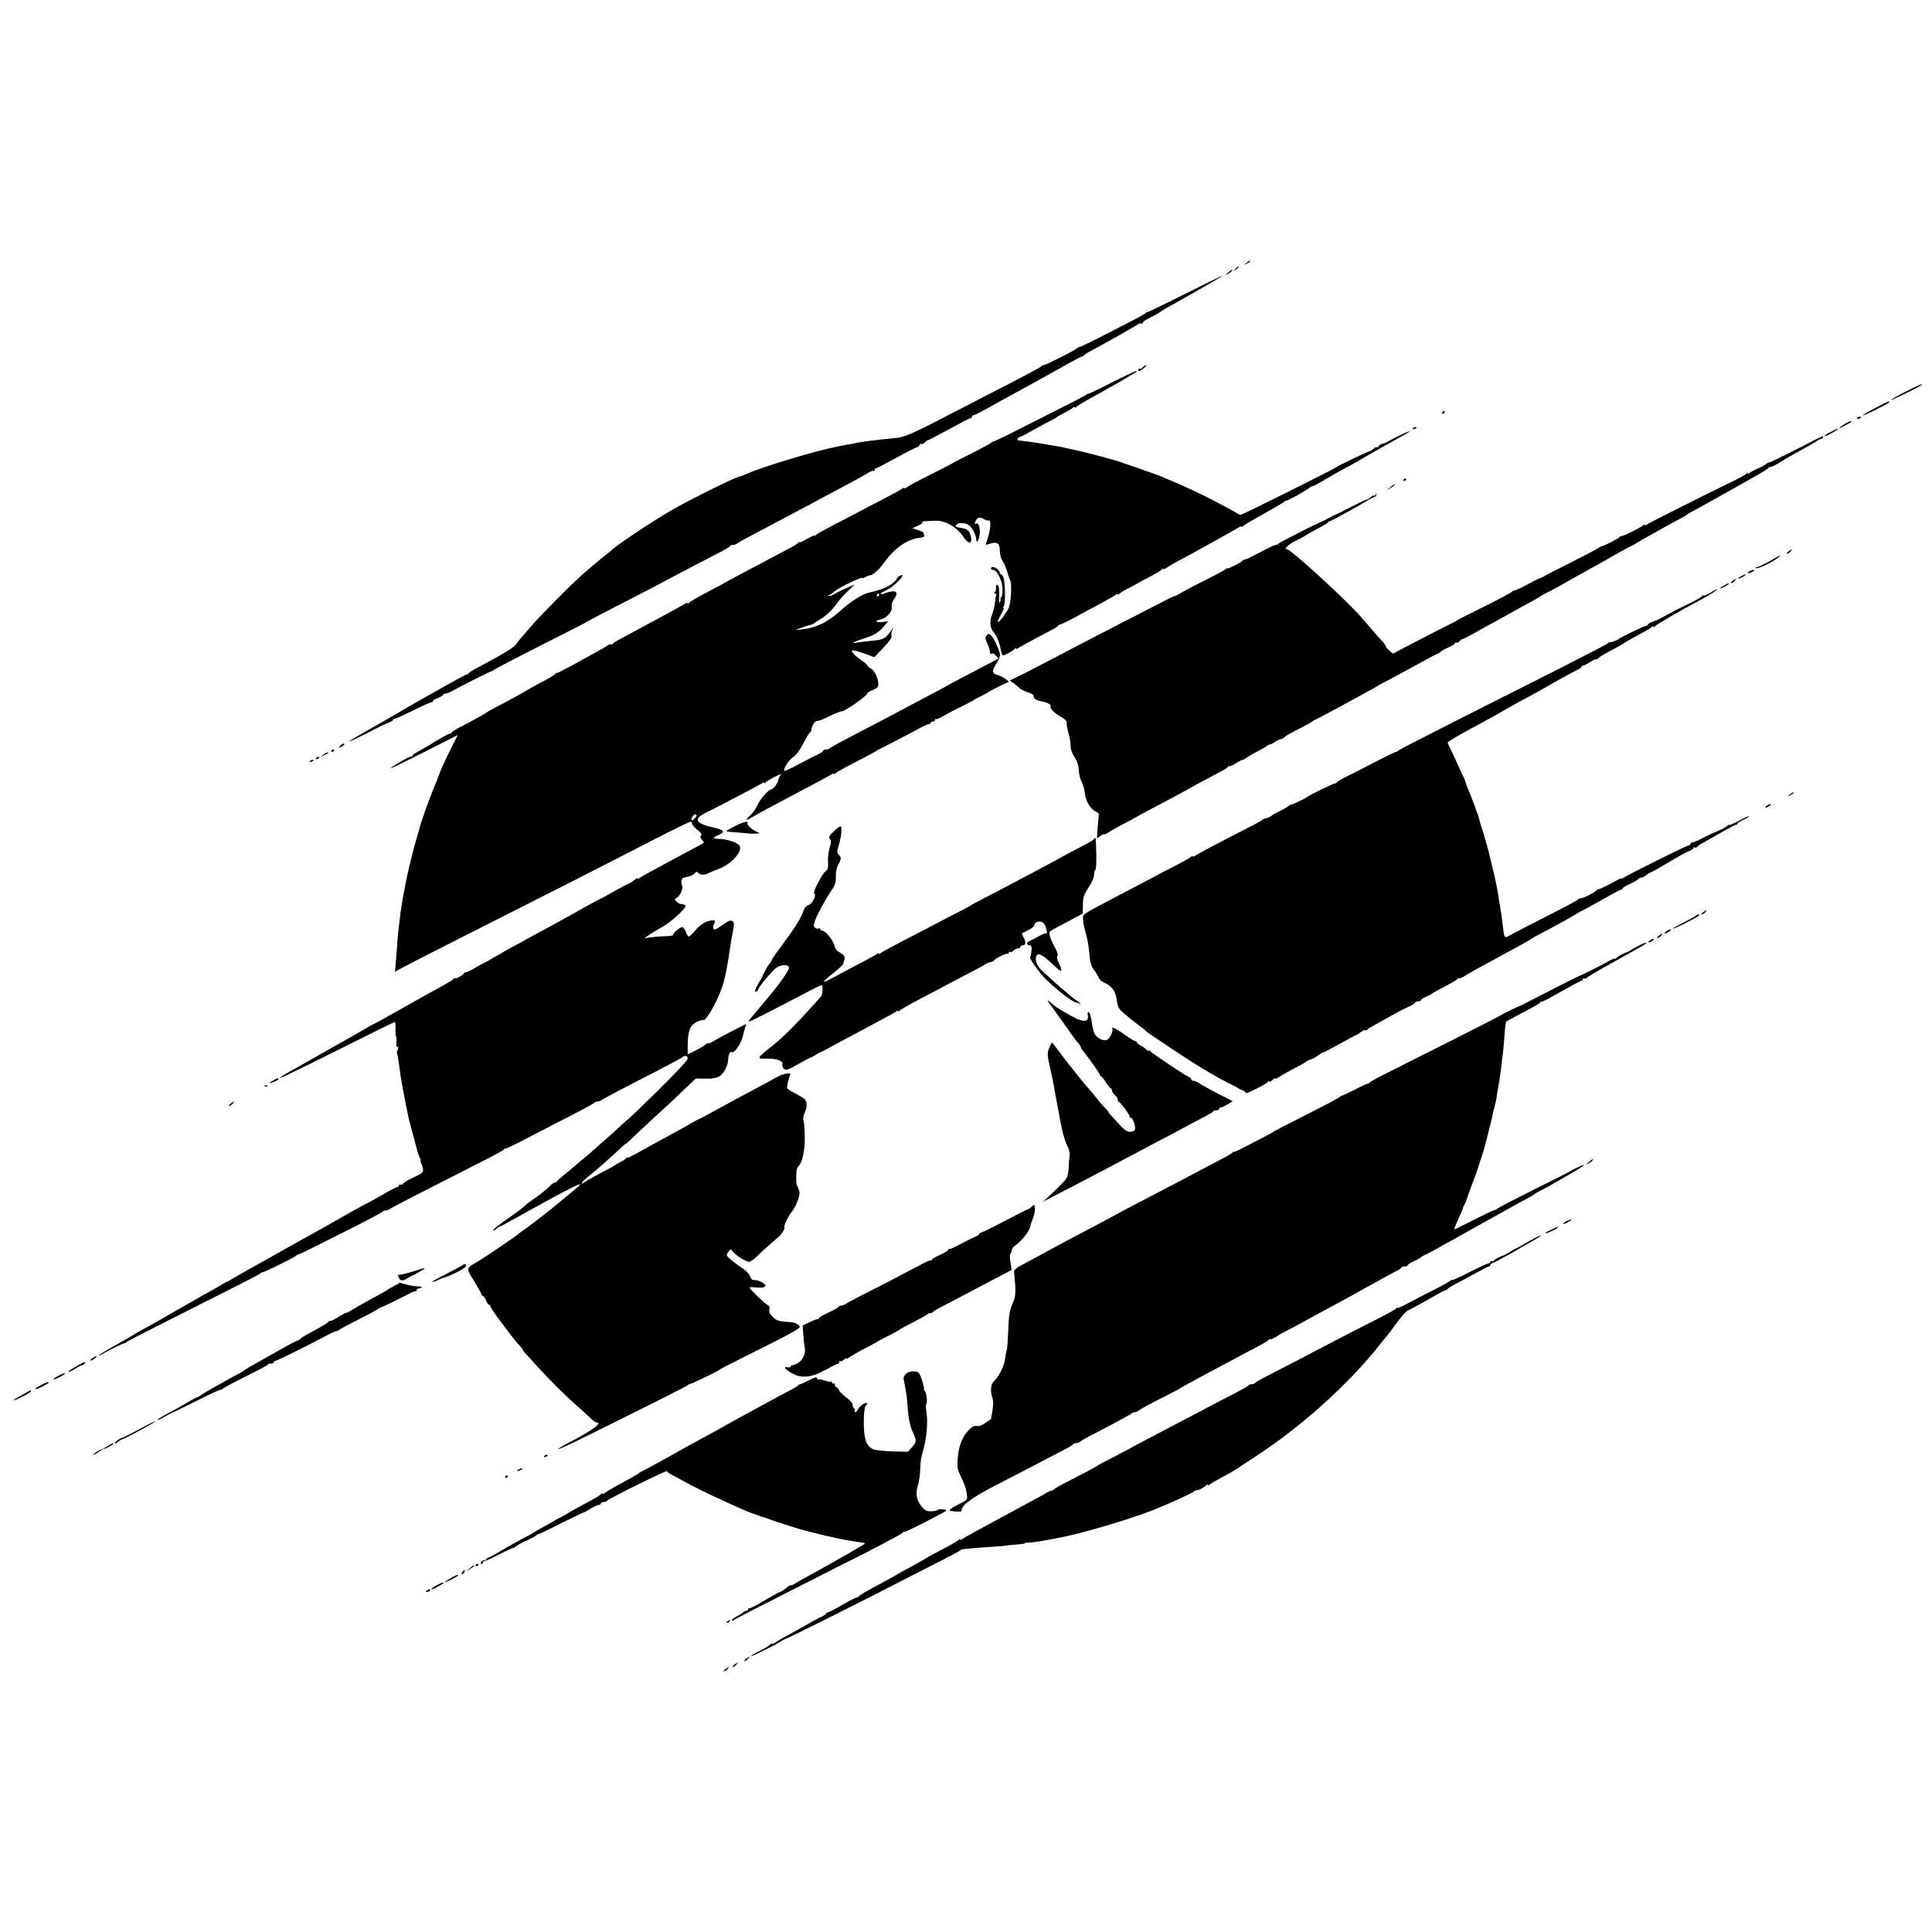 <?xml version="1.0" standalone="no"?>
<!DOCTYPE svg PUBLIC "-//W3C//DTD SVG 20010904//EN"
 "http://www.w3.org/TR/2001/REC-SVG-20010904/DTD/svg10.dtd">
<svg version="1.0" xmlns="http://www.w3.org/2000/svg"
 width="1312pt" height="1312pt" viewBox="0 0 1312 1312"
 preserveAspectRatio="xMidYMid meet">
<g transform="translate(0,1312) scale(0.1,-0.1)"
fill="#000000" stroke="none">
<path d="M8464 11334 c-18 -14 -18 -15 4 -4 12 6 22 13 22 15 0 8 -5 6 -26
-11z"/>
<path d="M8389 11293 c-13 -16 -12 -17 4 -4 16 13 21 21 13 21 -2 0 -10 -8
-17 -17z"/>
<path d="M8340 11269 c-22 -18 -22 -19 -3 -10 12 6 25 16 28 21 9 15 3 12 -25
-11z"/>
<path d="M8043 11122 c-139 -70 -253 -125 -253 -122 0 3 -4 1 -8 -5 -4 -5 -68
-41 -142 -78 -74 -38 -171 -87 -215 -110 -44 -22 -86 -42 -94 -43 -8 -2 -17
-6 -20 -11 -8 -11 -214 -114 -225 -113 -5 1 -12 -3 -15 -8 -3 -5 -96 -55 -206
-112 -110 -56 -247 -127 -305 -157 -371 -193 -412 -212 -485 -218 -38 -4 -81
-8 -95 -10 -14 -2 -47 -6 -75 -9 -27 -3 -63 -9 -80 -12 -16 -4 -37 -8 -45 -9
-8 -1 -31 -5 -50 -9 -19 -4 -42 -8 -50 -10 -136 -26 -496 -134 -605 -182 -22
-10 -46 -19 -53 -20 -33 -6 -347 -162 -464 -230 -139 -81 -384 -245 -408 -273
-3 -4 -21 -18 -40 -32 -19 -15 -46 -37 -60 -49 -14 -12 -52 -44 -85 -73 -71
-60 -302 -293 -360 -362 -22 -26 -51 -59 -64 -74 -13 -14 -30 -36 -39 -49 -13
-20 -88 -65 -261 -157 -31 -16 -58 -33 -59 -37 -2 -5 -7 -8 -12 -8 -7 0 -91
-46 -350 -193 -19 -10 -73 -42 -120 -70 -47 -27 -105 -61 -130 -75 -117 -65
-201 -115 -198 -117 2 -2 50 21 108 50 107 55 114 59 162 79 16 6 28 14 28 18
0 5 3 7 8 6 4 -1 61 25 127 57 66 33 123 59 128 57 4 -1 7 2 7 7 0 5 16 15 35
22 19 7 35 17 35 21 0 4 7 8 15 8 8 0 29 8 47 18 60 34 255 132 262 132 4 0
12 5 19 10 11 10 217 116 507 262 69 35 127 65 130 68 4 4 134 72 380 198 47
24 114 59 150 79 60 32 226 119 375 196 33 17 62 35 63 39 2 4 11 8 21 8 9 0
21 4 26 9 6 5 46 28 90 51 44 23 136 72 205 108 69 37 148 79 175 93 28 15 70
38 95 51 191 101 290 155 321 174 20 13 40 20 43 17 3 -4 6 -1 6 5 0 7 4 12 9
12 5 0 66 32 137 71 71 39 134 71 141 72 7 0 15 7 17 14 3 8 10 12 15 9 5 -3
14 1 21 9 7 8 16 15 20 15 4 0 69 34 144 75 75 41 141 75 146 75 6 0 10 5 10
10 0 6 5 10 10 10 6 0 45 20 88 43 42 24 113 63 157 87 44 24 114 62 155 85
259 145 332 185 340 185 5 0 10 3 12 8 2 4 26 19 53 33 65 34 279 154 308 174
13 8 27 12 30 8 4 -3 7 -1 7 5 0 6 19 20 43 31 23 11 59 31 80 45 21 14 39 26
41 26 2 0 90 50 196 110 107 61 190 110 184 109 -5 0 -123 -58 -261 -127z"/>
<path d="M7760 10625 c-7 -8 -16 -12 -21 -9 -5 3 -9 0 -9 -5 0 -16 9 -14 37 9
14 11 21 20 16 20 -6 0 -16 -7 -23 -15z"/>
<path d="M7553 10524 c-90 -46 -163 -81 -163 -78 0 3 -6 0 -12 -6 -7 -6 -107
-58 -223 -116 -115 -58 -253 -127 -305 -154 -52 -26 -99 -48 -104 -48 -5 0
-12 -4 -15 -9 -3 -4 -64 -37 -136 -73 -71 -36 -132 -67 -135 -70 -3 -3 -68
-36 -145 -75 -77 -38 -148 -76 -157 -84 -10 -8 -18 -11 -18 -6 0 4 -6 2 -14
-4 -7 -6 -62 -36 -122 -67 -60 -31 -145 -75 -189 -99 -44 -23 -123 -64 -175
-91 -52 -27 -98 -53 -102 -59 -4 -5 -8 -7 -8 -3 0 4 -22 -6 -50 -22 -28 -16
-50 -26 -50 -22 0 4 -4 2 -8 -3 -4 -6 -36 -26 -72 -44 -36 -19 -87 -46 -115
-61 -27 -15 -104 -56 -170 -90 -66 -35 -124 -66 -130 -70 -5 -4 -64 -36 -130
-70 -66 -35 -123 -68 -127 -74 -4 -6 -8 -7 -8 -2 0 4 -10 2 -22 -6 -13 -8 -63
-37 -113 -63 -75 -40 -277 -149 -350 -189 -11 -6 -23 -15 -27 -21 -4 -5 -8 -6
-8 -1 0 4 -11 1 -25 -8 -13 -9 -46 -28 -72 -42 -26 -14 -96 -53 -154 -85 -58
-32 -111 -59 -117 -59 -5 0 -12 -4 -14 -9 -1 -4 -43 -29 -93 -55 -49 -26 -94
-51 -100 -55 -10 -8 -140 -79 -225 -123 -25 -13 -47 -26 -50 -29 -5 -6 -129
-74 -195 -107 -16 -9 -33 -20 -36 -25 -3 -5 -10 -9 -15 -9 -9 -1 -86 -44 -142
-80 -15 -9 -46 -27 -69 -39 -24 -13 -43 -27 -43 -32 0 -6 -3 -8 -6 -5 -3 3
-31 -9 -62 -28 -142 -84 -97 -65 165 67 l212 108 -39 -77 c-45 -90 -83 -173
-86 -187 -1 -5 -20 -53 -42 -105 -32 -78 -86 -230 -96 -275 -1 -5 -12 -41 -23
-80 -20 -67 -60 -233 -69 -285 -3 -14 -9 -47 -14 -75 -12 -63 -20 -119 -26
-170 -2 -22 -6 -56 -9 -75 -2 -19 -7 -75 -10 -125 -4 -49 -8 -104 -10 -122
l-3 -32 67 36 c36 20 242 125 456 233 504 254 952 482 1240 631 127 65 236
118 243 119 6 0 12 -6 12 -13 0 -7 16 -26 35 -42 25 -19 33 -31 26 -38 -8 -8
-6 -16 6 -29 9 -10 14 -20 12 -22 -2 -1 -44 -25 -94 -51 -49 -26 -112 -60
-140 -75 -27 -15 -81 -45 -120 -65 -38 -21 -76 -42 -82 -47 -7 -6 -13 -7 -13
-3 0 5 -8 1 -18 -8 -10 -9 -33 -24 -52 -32 -19 -9 -62 -32 -95 -51 -33 -19
-78 -43 -100 -54 -22 -11 -62 -33 -90 -48 -27 -16 -72 -40 -98 -55 -26 -15
-95 -53 -154 -85 -58 -31 -121 -66 -142 -77 -20 -12 -65 -36 -101 -55 -36 -19
-67 -37 -70 -40 -3 -3 -18 -12 -35 -20 -16 -8 -32 -17 -35 -20 -3 -3 -23 -14
-45 -25 -22 -11 -58 -30 -80 -44 -22 -13 -46 -24 -52 -24 -7 0 -13 -3 -13 -7
0 -9 -60 -42 -60 -33 0 4 -4 3 -8 -3 -4 -6 -34 -25 -67 -43 -78 -42 -327 -182
-385 -215 -25 -15 -65 -36 -90 -49 -25 -12 -49 -26 -55 -30 -5 -4 -98 -57
-205 -117 -107 -61 -206 -117 -220 -125 -14 -8 -55 -32 -93 -52 -37 -21 -67
-40 -67 -44 0 -4 174 80 387 187 213 107 390 194 394 194 3 0 5 -23 5 -50 -1
-28 1 -50 4 -50 4 0 4 -16 2 -35 -3 -22 0 -35 7 -35 8 0 9 -5 2 -19 -6 -10 -8
-20 -6 -22 4 -5 9 -33 20 -114 9 -71 14 -97 36 -210 25 -127 23 -116 54 -232
15 -54 28 -105 30 -113 2 -8 4 -16 5 -17 2 -2 3 -6 4 -10 1 -5 5 -14 9 -20 5
-7 6 -13 2 -13 -3 0 1 -12 8 -27 7 -16 12 -35 10 -43 -4 -16 -10 -20 -86 -56
-24 -12 -48 -27 -51 -33 -4 -6 -12 -9 -17 -6 -5 4 -9 1 -9 -4 0 -6 -5 -11 -11
-11 -5 0 -53 -25 -105 -55 -53 -30 -97 -55 -99 -55 -4 0 -146 -79 -220 -122
-11 -7 -69 -40 -130 -73 -60 -34 -131 -74 -158 -88 -26 -15 -66 -38 -90 -51
-209 -116 -306 -171 -327 -184 -14 -9 -27 -17 -30 -17 -3 0 -16 -8 -30 -16
-14 -9 -52 -31 -85 -49 -33 -18 -75 -41 -92 -52 -108 -61 -225 -128 -271 -155
-20 -12 -57 -32 -82 -45 -25 -13 -49 -27 -55 -31 -5 -5 -62 -37 -125 -73 -63
-35 -119 -69 -125 -76 -5 -6 1 -5 15 4 39 24 149 78 156 77 4 0 10 3 13 8 3 4
209 109 456 233 248 124 452 228 453 232 2 5 8 8 14 8 14 0 221 103 229 113 3
5 9 8 13 8 3 -1 45 19 94 43 48 24 175 88 282 142 107 54 197 102 198 106 2 5
11 8 21 8 9 0 21 4 26 9 9 8 231 122 625 322 80 40 148 77 151 82 3 5 9 8 13
8 7 -1 84 37 221 109 50 26 155 81 235 121 80 41 147 77 148 82 2 4 11 7 21 7
9 0 21 4 26 9 10 9 121 68 385 203 85 44 159 84 164 89 17 15 36 10 36 -10 0
-11 -82 -98 -200 -215 -111 -108 -202 -196 -204 -196 -2 0 -23 -19 -47 -41
-24 -23 -70 -65 -103 -93 -32 -28 -71 -62 -86 -76 -15 -14 -47 -41 -70 -60
-23 -19 -52 -43 -64 -54 -11 -10 -41 -35 -66 -55 -25 -20 -46 -39 -48 -43 -2
-5 -8 -8 -14 -8 -6 0 -20 -10 -32 -22 -23 -25 -85 -73 -126 -100 -14 -9 -35
-25 -47 -37 -12 -11 -39 -33 -61 -48 -129 -91 -152 -109 -152 -117 0 -5 8 -2
18 7 10 10 21 17 24 17 4 0 37 17 75 39 37 21 95 53 128 71 33 18 78 43 100
55 233 128 286 150 213 91 -18 -15 -50 -42 -71 -59 -21 -18 -47 -39 -57 -47
-50 -42 -188 -149 -220 -170 -12 -8 -28 -19 -34 -25 -23 -21 -221 -155 -279
-190 -86 -51 -84 -42 -27 -135 27 -45 50 -86 50 -91 0 -5 4 -9 9 -9 5 0 14
-13 21 -30 7 -16 16 -30 21 -30 5 0 9 -4 9 -10 0 -8 31 -54 78 -115 4 -5 21
-28 37 -50 37 -49 65 -83 88 -107 9 -10 17 -21 17 -24 0 -3 6 -11 12 -18 7 -7
45 -48 83 -91 89 -98 181 -190 270 -269 38 -33 82 -73 98 -89 16 -15 32 -27
37 -27 47 0 -30 -55 -193 -140 -37 -19 -67 -38 -67 -41 0 -3 64 25 143 64 459
227 722 359 733 368 7 6 19 12 26 13 15 3 191 88 198 97 3 3 50 28 105 55 457
229 449 225 428 246 -15 14 -37 20 -82 22 -53 3 -67 8 -92 32 -22 21 -28 35
-24 51 4 16 -1 25 -16 34 -21 11 -119 107 -119 116 0 3 19 3 43 0 24 -3 50 -1
58 4 11 8 10 13 -10 27 -14 9 -33 18 -43 18 -10 1 -22 2 -27 3 -5 0 -14 13
-20 29 -7 15 -30 38 -51 51 -22 14 -55 39 -75 55 -34 30 -35 32 -19 55 15 20
18 21 26 7 14 -24 96 -77 115 -74 10 2 27 12 39 23 45 44 132 122 156 141 27
21 53 63 44 71 -6 7 30 81 54 108 20 23 50 97 50 123 0 9 -6 28 -13 42 -11 23
-12 41 -8 107 0 12 7 28 15 35 26 27 44 115 41 205 -1 49 -5 96 -9 105 -4 9 0
32 9 52 17 36 17 73 -1 92 -6 7 -33 23 -62 38 -28 14 -53 30 -56 35 -3 5 1 29
8 55 l14 46 -26 0 c-15 -1 -49 -14 -77 -30 -27 -16 -70 -39 -95 -52 -137 -73
-255 -136 -332 -179 -48 -27 -90 -49 -92 -49 -3 0 -27 -13 -53 -28 -26 -16
-93 -52 -147 -82 -55 -29 -142 -77 -193 -106 -51 -29 -93 -49 -93 -46 0 4 -4
2 -8 -3 -4 -6 -20 -17 -37 -25 -16 -8 -32 -17 -35 -20 -3 -3 -23 -14 -45 -26
-88 -46 -161 -87 -172 -96 -7 -6 -13 -7 -12 -2 0 5 19 24 42 43 51 40 167 142
219 192 21 20 38 35 38 32 0 -2 17 13 39 34 21 21 83 79 136 128 54 50 110
101 125 115 15 14 61 57 101 96 l74 70 65 -1 c43 -1 73 4 92 14 32 18 61 72
63 116 1 34 12 58 24 50 17 -10 65 59 75 106 3 13 9 38 14 55 l10 31 -97 -49
c-53 -27 -111 -59 -128 -70 -18 -11 -33 -16 -33 -12 0 4 -8 0 -17 -8 -10 -9
-42 -28 -70 -42 l-53 -26 0 61 c0 93 17 137 59 158 20 10 41 16 47 14 22 -8
115 164 139 260 12 43 30 138 40 212 8 55 13 82 24 140 7 36 6 52 -2 57 -18
12 -21 11 -76 -27 -40 -28 -53 -32 -57 -21 -3 8 -1 24 6 35 9 18 8 21 -10 21
-38 0 -85 -27 -119 -69 -19 -22 -38 -41 -43 -41 -5 0 -14 13 -19 29 -6 16 -16
32 -24 35 -13 4 -65 -38 -65 -54 0 -3 -19 -7 -42 -7 -24 0 -68 -3 -98 -7 l-55
-7 35 24 c19 13 58 36 85 51 59 31 169 132 160 146 -3 6 -15 10 -25 10 -10 0
-26 7 -35 17 -15 15 -15 17 -1 25 25 14 48 66 38 85 -11 19 -4 53 12 54 34 4
68 18 78 33 5 8 11 7 20 -2 14 -14 41 -16 66 -3 9 5 43 19 74 31 83 32 158
113 142 154 -8 21 -78 46 -134 49 -53 1 -56 8 -10 27 47 19 36 36 -32 50 -122
26 -142 57 -60 98 108 54 377 195 390 205 6 5 12 6 12 1 0 -5 4 -4 8 2 4 5 32
23 62 38 38 20 50 23 40 11 -7 -9 -14 -24 -15 -34 -1 -17 -34 -61 -47 -61 -17
0 -78 -69 -93 -105 -9 -22 -29 -52 -46 -67 -34 -32 -38 -46 -6 -26 12 8 63 37
112 63 50 26 117 62 150 80 33 18 110 58 170 90 61 32 116 62 123 67 6 6 12 7
12 3 0 -4 6 -3 13 3 16 13 69 43 180 99 50 26 94 50 97 53 3 3 50 28 105 55
55 28 131 68 170 89 38 22 76 39 83 39 6 0 12 4 12 9 0 4 7 8 15 8 8 0 15 5
15 12 0 6 3 9 6 5 3 -3 27 7 52 22 26 15 83 45 127 66 44 22 82 42 85 46 3 3
23 13 45 23 22 11 42 22 45 25 3 3 36 21 73 39 l69 33 -24 19 c-14 10 -37 22
-52 26 -40 10 -42 29 -10 77 15 23 27 51 25 62 -5 34 -42 113 -60 130 -16 14
-19 14 -31 0 -11 -13 -10 -23 6 -57 10 -23 18 -48 16 -55 -2 -11 12 -18 21
-10 2 1 12 -6 21 -16 10 -10 17 -19 15 -20 -2 -1 -29 -15 -59 -31 -153 -80
-268 -140 -295 -156 -16 -10 -79 -43 -140 -75 -60 -32 -137 -72 -170 -90 -33
-18 -114 -61 -180 -95 -242 -126 -290 -152 -299 -161 -6 -5 -18 -9 -28 -9 -10
0 -18 -4 -18 -8 0 -4 -15 -15 -32 -23 -18 -8 -76 -38 -129 -66 -53 -29 -99
-50 -102 -47 -10 11 31 76 59 93 19 11 45 46 69 92 21 41 42 76 47 77 4 2 8
10 8 17 0 22 25 62 36 58 6 -2 43 12 82 32 39 19 80 35 90 35 20 0 172 106
172 121 0 5 17 16 38 24 29 12 38 21 37 38 -1 42 -26 94 -50 107 -14 7 -25 17
-25 21 0 5 -20 22 -45 39 -25 17 -49 39 -55 49 -9 17 -7 18 23 11 17 -4 53
-16 78 -25 l46 -18 61 64 c42 43 60 70 56 81 -3 10 0 28 6 40 9 20 9 21 -2 5
-45 -65 -53 -70 -135 -78 -43 -4 -91 -10 -108 -13 -45 -9 -11 9 65 33 62 20
92 40 133 90 l18 22 -41 -5 c-46 -5 -55 9 -11 17 42 9 83 55 77 87 -3 16 3 35
14 50 40 52 12 70 -62 41 -39 -15 -35 1 4 18 35 16 58 33 94 71 29 30 31 44 4
30 -11 -6 -20 -15 -20 -20 0 -5 -16 -21 -36 -36 -30 -23 -80 -42 -155 -59 -43
-9 -126 -62 -188 -119 -91 -83 -171 -121 -276 -131 -39 -4 -39 -4 -10 6 17 6
37 13 45 16 8 3 24 8 35 10 10 2 22 7 25 11 3 4 17 13 31 21 38 19 92 69 124
116 16 22 49 59 74 83 l46 43 -60 -26 c-33 -14 -70 -33 -83 -41 -13 -8 -29
-13 -35 -10 -9 3 -8 5 1 5 7 1 23 10 35 22 27 26 186 103 194 95 3 -3 11 -1
18 4 6 5 20 11 31 13 26 4 59 33 102 92 71 96 150 151 235 163 28 3 37 9 33
19 -4 8 -6 16 -6 18 0 2 -17 9 -37 16 l-38 12 38 17 c20 9 34 20 30 23 -3 4 7
8 23 8 16 1 45 3 64 3 69 4 149 -43 196 -114 39 -59 66 -36 39 32 -7 18 -28
29 -64 34 -31 4 -39 13 -21 25 20 13 61 8 83 -10 22 -18 47 -68 47 -95 0 -32
18 -6 23 34 5 41 -8 84 -23 75 -13 -8 -13 5 0 25 12 19 29 20 54 4 10 -7 24
-10 31 -8 17 7 12 -65 -8 -123 -8 -24 -14 -43 -13 -43 1 0 17 4 35 10 45 13
61 -1 61 -52 0 -22 8 -52 18 -66 10 -15 24 -47 31 -72 7 -25 16 -52 21 -60 14
-29 5 -163 -13 -195 -53 -90 -98 -126 -50 -39 14 24 22 44 18 44 -4 0 -3 6 2
13 11 14 10 149 -1 190 -5 15 -12 27 -17 27 -5 0 -9 5 -9 11 0 14 -30 38 -47
39 -7 0 -13 -4 -13 -10 0 -5 6 -10 14 -10 26 0 63 -72 64 -127 1 -29 -3 -55
-8 -58 -6 -4 -8 -10 -6 -14 3 -4 1 -13 -4 -21 -5 -8 -7 5 -5 35 3 52 -3 85
-15 85 -4 0 -7 -10 -6 -22 1 -13 -3 -26 -9 -30 -6 -5 -6 -8 2 -8 7 0 10 -6 8
-12 -3 -7 -7 -31 -9 -53 -2 -22 -11 -57 -19 -78 -17 -40 -14 -91 8 -117 23
-27 43 -74 50 -117 4 -24 11 -43 17 -43 13 0 71 32 80 45 4 6 8 6 8 1 0 -5 6
-4 13 2 11 8 70 41 222 121 28 14 52 29 53 34 2 4 9 7 14 7 6 0 75 35 152 77
200 108 210 114 224 125 6 6 12 7 12 2 0 -5 4 -4 8 1 4 6 30 22 57 36 28 15
75 40 105 57 30 16 71 38 90 48 19 11 38 24 42 29 4 6 8 6 8 2 0 -5 12 0 28
11 15 10 41 26 57 34 56 28 420 230 433 240 6 6 12 7 12 2 0 -5 4 -4 8 1 4 6
68 44 142 85 74 41 138 78 141 83 3 5 9 8 13 7 9 -2 136 69 159 88 9 8 17 12
17 9 0 -3 46 21 103 55 56 33 111 64 122 69 11 5 36 19 55 30 40 24 259 148
328 186 26 14 52 30 57 35 10 9 -90 -36 -135 -62 -14 -8 -27 -15 -30 -16 -3
-1 -15 -5 -27 -9 -13 -4 -23 -12 -23 -18 0 -6 -3 -7 -7 -4 -3 4 -15 -1 -26
-10 -10 -10 -21 -17 -23 -16 -4 3 -215 -98 -224 -107 -10 -10 -642 -325 -653
-326 -7 0 -23 7 -37 17 -14 9 -81 45 -150 81 -111 56 -178 88 -287 134 -18 8
-48 20 -65 28 -32 13 -318 113 -328 114 -3 0 -12 3 -20 5 -19 7 -177 47 -199
52 -9 2 -38 9 -66 15 -66 15 -76 17 -121 24 -22 3 -50 8 -64 11 -51 9 -106 17
-135 20 -16 2 -33 4 -37 4 -15 2 -8 19 10 24 9 3 49 24 87 46 39 22 90 50 115
62 25 13 47 25 50 28 3 4 23 15 45 26 22 11 48 26 58 34 9 8 17 10 17 5 0 -5
4 -4 8 2 4 6 48 32 97 60 50 27 99 54 110 61 11 7 29 17 40 22 17 9 88 50 150
88 11 6 18 13 15 15 -3 2 -78 -33 -167 -78z m-1583 -1444 c0 -5 -5 -10 -11
-10 -5 0 -7 5 -4 10 3 6 8 10 11 10 2 0 4 -4 4 -10z m-1240 -1498 c0 -11 -22
-32 -32 -32 -5 0 -4 9 2 20 11 20 30 28 30 12z"/>
<path d="M12937 10458 c-54 -27 -97 -52 -94 -54 4 -4 193 90 206 102 15 14
-27 -4 -112 -48z"/>
<path d="M12738 10351 c-49 -25 -88 -49 -88 -52 0 -3 39 14 88 39 96 49 97 50
91 56 -2 2 -43 -17 -91 -43z"/>
<path d="M9795 10320 c-3 -5 -1 -10 4 -10 6 0 11 5 11 10 0 6 -2 10 -4 10 -3
0 -8 -4 -11 -10z"/>
<path d="M12610 10280 c0 -5 7 -7 15 -4 8 4 15 8 15 10 0 2 -7 4 -15 4 -8 0
-15 -4 -15 -10z"/>
<path d="M12527 10241 c-37 -24 -48 -37 -17 -21 14 8 36 19 50 27 14 7 18 13
10 12 -8 0 -27 -8 -43 -18z"/>
<path d="M9595 10210 c-3 -6 1 -7 9 -4 18 7 21 14 7 14 -6 0 -13 -4 -16 -10z"/>
<path d="M12433 10187 c-24 -11 -43 -24 -43 -28 0 -4 20 4 45 18 25 13 45 27
45 29 0 5 1 6 -47 -19z"/>
<path d="M12200 10069 c-96 -49 -179 -89 -184 -89 -5 0 -17 -6 -25 -13 -9 -7
-36 -22 -61 -32 -25 -11 -48 -24 -52 -30 -5 -6 -8 -6 -8 0 0 7 -3 7 -8 0 -4
-5 -36 -24 -72 -42 -206 -100 -597 -297 -607 -305 -7 -6 -13 -7 -13 -3 0 4 -6
3 -12 -3 -23 -18 -130 -72 -144 -72 -7 0 -14 -3 -16 -7 -3 -9 -112 -64 -125
-64 -4 0 -15 -6 -23 -13 -8 -6 -91 -50 -185 -97 -93 -46 -172 -87 -175 -90 -3
-4 -15 -9 -27 -13 -12 -4 -55 -25 -94 -47 -39 -21 -78 -39 -85 -39 -7 0 -14
-4 -16 -8 -2 -5 -84 -49 -183 -98 -99 -49 -182 -91 -185 -94 -3 -3 -34 -20
-70 -37 -36 -18 -134 -68 -218 -112 l-153 -80 -24 21 c-14 12 -25 25 -25 30 0
5 -10 19 -22 32 -13 13 -43 47 -68 76 -25 29 -53 62 -63 74 -104 122 -490 476
-518 476 -24 0 11 33 59 57 32 15 59 30 62 33 3 4 39 24 80 46 41 21 77 42 78
47 2 4 7 7 12 7 8 0 220 117 270 149 14 8 29 16 34 16 5 0 11 7 13 15 4 13 3
13 -6 0 -6 -8 -11 -11 -11 -6 0 5 -9 1 -19 -8 -11 -10 -25 -19 -33 -20 -7 -1
-56 -24 -108 -51 -52 -27 -97 -49 -100 -50 -3 0 -25 -12 -50 -25 -25 -13 -47
-25 -50 -25 -17 -4 -286 -141 -288 -147 -2 -4 -10 -8 -17 -8 -8 0 -55 -22
-106 -50 -51 -27 -98 -50 -105 -50 -7 0 -14 -3 -16 -7 -4 -10 -94 -56 -104
-53 -4 1 -10 -2 -13 -7 -3 -4 -69 -39 -146 -78 -77 -38 -152 -78 -167 -88 -16
-10 -28 -16 -28 -14 0 2 -28 -10 -62 -28 -35 -18 -144 -74 -243 -125 -99 -51
-245 -126 -325 -168 -300 -157 -387 -202 -439 -227 l-54 -26 23 -16 c13 -9 32
-25 41 -34 10 -10 36 -23 58 -30 27 -8 41 -18 41 -29 0 -17 19 -27 70 -37 28
-5 52 -22 45 -33 -7 -11 29 -46 74 -70 22 -13 37 -28 34 -35 -2 -7 3 -37 11
-66 9 -29 16 -70 16 -91 0 -25 9 -53 26 -78 18 -27 28 -57 30 -89 1 -27 10
-64 20 -82 9 -18 18 -49 20 -68 5 -54 31 -104 65 -126 l31 -20 -7 -84 -6 -84
25 17 c14 9 26 14 26 11 0 -4 12 2 28 12 15 11 56 34 92 53 36 18 79 41 95 51
17 10 50 28 75 41 168 88 286 152 295 158 6 4 55 31 110 60 55 29 109 58 120
64 11 6 23 16 27 21 4 6 8 7 8 2 0 -4 18 4 40 18 22 14 44 25 49 25 5 0 16 6
23 13 8 6 41 26 73 42 33 17 63 34 66 38 3 5 12 9 20 10 8 2 25 10 39 20 13 9
30 17 37 17 6 0 18 6 25 13 16 14 30 22 118 67 36 19 67 36 70 40 3 3 30 18
60 32 30 15 84 44 120 64 36 20 108 59 160 87 52 28 97 53 100 56 3 3 26 16
52 29 25 12 115 61 199 107 84 47 156 85 160 85 4 0 14 6 21 13 7 7 32 21 56
31 23 11 42 23 42 28 0 5 4 7 9 4 5 -3 14 1 21 9 7 8 17 15 22 15 5 0 43 20
86 44 42 24 102 57 132 73 30 17 71 39 90 50 38 21 137 76 185 102 17 9 32 18
35 21 3 3 23 14 45 25 22 11 65 34 95 51 30 17 76 43 103 58 174 97 210 116
287 161 36 20 74 41 85 46 11 5 27 13 35 19 23 15 251 143 295 165 22 11 42
23 45 26 3 4 32 21 65 38 33 18 74 40 90 50 17 9 59 34 95 53 36 20 94 53 130
73 36 21 90 51 120 68 30 17 57 34 58 39 2 4 10 8 18 8 7 0 37 15 66 33 29 19
89 53 133 77 44 24 92 51 107 61 14 11 31 19 37 19 6 0 11 5 11 10 0 12 23 23
-180 -81z"/>
<path d="M9530 9859 c0 -5 5 -7 10 -4 6 3 10 8 10 11 0 2 -4 4 -10 4 -5 0 -10
-5 -10 -11z"/>
<path d="M9439 9809 l-24 -20 28 17 c15 9 27 18 27 20 0 8 -8 4 -31 -17z"/>
<path d="M12146 9375 c-11 -8 -15 -15 -9 -15 6 0 16 7 23 15 16 19 11 19 -14
0z"/>
<path d="M12010 9305 c-41 -23 -79 -40 -84 -37 -5 3 -6 0 -2 -6 7 -11 123 45
156 75 21 19 13 16 -70 -32z"/>
<path d="M11880 9240 c-24 -15 -7 -18 20 -3 14 7 18 13 10 13 -8 0 -22 -4 -30
-10z"/>
<path d="M11820 9205 c-14 -8 -20 -14 -15 -14 6 0 21 6 35 14 14 8 21 14 15
14 -5 0 -21 -6 -35 -14z"/>
<path d="M11766 9175 c-11 -8 -15 -15 -9 -15 6 0 16 7 23 15 16 19 11 19 -14
0z"/>
<path d="M11708 9144 c-38 -20 -36 -28 2 -9 17 9 30 18 30 20 0 7 -1 6 -32
-11z"/>
<path d="M11616 9095 c-22 -13 -43 -22 -48 -19 -4 3 -8 1 -8 -3 0 -5 -42 -29
-92 -53 -51 -24 -119 -59 -151 -77 -31 -18 -61 -33 -65 -34 -34 -11 -62 -25
-62 -31 0 -4 -5 -8 -12 -8 -12 0 -180 -81 -188 -91 -6 -7 -53 -23 -59 -20 -2
2 -7 -1 -10 -6 -3 -5 -148 -80 -321 -168 -173 -87 -422 -213 -553 -279 -131
-67 -307 -155 -390 -198 -84 -42 -158 -81 -164 -88 -7 -6 -13 -9 -13 -6 0 3
-57 -25 -127 -61 -71 -37 -159 -82 -198 -101 -38 -19 -73 -39 -76 -44 -3 -5
-9 -9 -13 -8 -7 2 -176 -80 -186 -90 -9 -9 -98 -52 -107 -52 -4 0 -15 -5 -23
-12 -8 -7 -36 -23 -62 -35 -27 -13 -50 -26 -53 -31 -3 -4 -17 -11 -32 -15 -15
-3 -30 -10 -33 -14 -3 -4 -48 -29 -100 -55 -186 -95 -345 -179 -357 -189 -7
-5 -13 -6 -13 -2 0 5 -8 1 -17 -7 -10 -8 -56 -34 -103 -58 -47 -23 -107 -55
-135 -70 -27 -15 -113 -60 -190 -100 -329 -173 -300 -154 -300 -192 0 -18 8
-59 17 -90 10 -32 20 -86 23 -120 8 -89 13 -107 39 -142 13 -17 26 -39 29 -49
4 -9 19 -23 34 -29 57 -25 80 -60 89 -133 4 -27 14 -48 32 -64 53 -46 78 -66
117 -95 22 -16 45 -34 50 -40 6 -6 18 -15 27 -21 8 -5 87 -58 174 -116 137
-92 286 -181 382 -227 15 -7 34 -17 42 -23 8 -5 23 -12 33 -15 9 -4 17 -11 17
-16 0 -10 141 60 152 77 4 5 8 6 8 1 0 -5 9 -1 20 9 11 10 20 15 20 11 0 -4
12 1 28 11 15 11 61 37 102 58 41 21 77 41 80 45 3 4 16 11 30 15 14 4 36 16
49 26 13 11 27 19 31 19 4 0 56 27 115 60 59 33 110 60 112 60 3 0 18 9 34 21
16 11 29 17 29 13 0 -3 6 -2 13 3 6 6 35 23 62 38 28 16 82 46 120 67 39 22
87 46 108 55 20 9 37 20 37 25 0 4 9 8 20 8 11 0 20 4 20 9 0 5 15 14 33 22
17 7 34 15 37 18 3 3 19 13 35 22 96 50 141 75 147 84 4 5 8 7 8 2 0 -4 17 3
38 16 20 13 71 42 112 64 41 22 91 49 110 60 19 11 76 41 125 68 50 27 92 51
95 54 3 3 25 16 50 29 94 49 216 116 252 138 21 13 39 24 42 24 2 0 63 34 136
75 73 41 136 75 141 75 5 0 9 3 9 8 0 4 22 17 50 30 27 12 52 27 55 32 3 6 13
10 20 10 8 0 24 8 35 18 11 9 24 17 28 17 4 0 39 19 77 42 39 22 90 53 115 67
25 15 57 31 73 37 15 6 27 15 27 21 0 5 4 7 9 3 5 -3 12 -1 16 4 3 5 18 16 33
24 15 8 71 39 126 71 54 31 102 56 107 56 5 0 9 4 9 8 0 5 18 16 41 26 22 10
38 20 36 23 -3 2 -34 -12 -71 -32 -36 -19 -66 -32 -66 -28 0 5 -4 3 -8 -3 -4
-7 -34 -23 -67 -37 -33 -14 -82 -37 -108 -51 -26 -14 -55 -26 -63 -26 -7 0
-14 -4 -14 -10 0 -5 -5 -10 -11 -10 -12 0 -428 -207 -446 -222 -7 -6 -13 -8
-13 -4 0 3 -15 -3 -34 -14 -59 -33 -111 -58 -120 -58 -5 0 -12 -4 -15 -9 -10
-13 -88 -53 -105 -53 -8 0 -16 -3 -18 -7 -1 -5 -100 -57 -218 -117 -118 -60
-229 -117 -247 -128 -37 -22 -38 -20 -48 67 -5 48 -9 76 -20 140 -3 17 -8 46
-10 65 -3 19 -8 46 -11 60 -3 14 -8 36 -10 50 -3 14 -10 43 -16 65 -5 22 -11
47 -13 55 -10 52 -47 183 -67 240 -4 14 -10 34 -12 45 -2 11 -10 34 -17 50 -6
17 -13 35 -14 41 -2 5 -15 39 -29 75 -15 35 -29 71 -31 80 -2 9 -8 25 -13 35
-6 11 -18 37 -28 59 -9 22 -32 71 -50 110 -19 38 -34 71 -34 72 0 5 75 50 150
90 109 59 184 100 279 155 46 26 86 48 87 48 2 0 52 28 112 61 125 72 228 128
259 143 13 6 23 14 23 19 0 4 5 7 10 7 6 0 28 11 50 25 22 14 40 22 40 18 0
-5 4 -3 8 3 4 6 43 31 87 54 44 23 85 46 90 50 11 9 66 40 134 76 24 13 50 29
57 35 8 6 14 8 14 3 0 -5 4 -4 8 2 8 12 166 104 311 181 61 32 122 72 111 72
-3 0 -23 -10 -44 -24z"/>
<path d="M2309 8053 c-13 -15 -12 -15 9 -4 23 12 28 21 13 21 -5 0 -15 -7 -22
-17z"/>
<path d="M2250 8019 c0 -5 5 -7 10 -4 6 3 10 8 10 11 0 2 -4 4 -10 4 -5 0 -10
-5 -10 -11z"/>
<path d="M2194 7994 c-18 -14 -18 -14 6 -3 31 14 36 19 24 19 -6 0 -19 -7 -30
-16z"/>
<path d="M2145 7970 c-3 -6 1 -7 9 -4 18 7 21 14 7 14 -6 0 -13 -4 -16 -10z"/>
<path d="M2105 7950 c-3 -6 1 -7 9 -4 18 7 21 14 7 14 -6 0 -13 -4 -16 -10z"/>
<path d="M12154 7724 c-18 -14 -18 -15 4 -4 12 6 22 13 22 15 0 8 -5 6 -26
-11z"/>
<path d="M12000 7650 c-8 -5 -12 -11 -10 -14 3 -2 14 2 24 10 22 15 10 19 -14
4z"/>
<path d="M4987 7508 c-32 -17 -57 -31 -55 -33 2 -2 35 -6 73 -8 39 -3 75 -6
80 -7 6 -1 26 -2 45 -1 34 2 34 3 10 12 -32 13 -71 49 -64 60 10 18 -32 6 -89
-23z"/>
<path d="M5663 7475 c-33 -32 -39 -42 -28 -52 11 -10 11 -20 -1 -59 -8 -26
-13 -69 -11 -96 2 -41 -1 -53 -18 -66 -26 -21 -89 -146 -76 -150 19 -6 -11
-70 -36 -77 -14 -3 -28 -17 -34 -33 -21 -60 -55 -114 -135 -222 -46 -62 -84
-116 -84 -121 0 -4 -6 -14 -13 -21 -7 -7 -24 -35 -37 -63 -13 -27 -26 -52 -29
-55 -3 -3 -14 -22 -23 -42 -14 -31 -15 -36 -3 -31 8 3 15 10 15 15 0 13 75
104 113 139 33 29 90 34 95 8 2 -13 -44 -83 -110 -164 -47 -57 -103 -125 -142
-170 -14 -16 -23 -31 -21 -33 3 -3 161 77 408 207 43 22 82 41 87 41 10 0 6
-67 -5 -78 -4 -4 -37 -40 -73 -81 -108 -119 -193 -203 -263 -258 -101 -80
-102 -83 -35 -82 69 2 116 -15 109 -40 -2 -10 3 -23 11 -30 13 -11 29 -6 97
33 45 25 85 46 88 46 4 0 18 8 31 17 14 10 29 18 35 19 5 1 39 19 75 39 36 20
74 41 85 46 11 5 43 22 70 37 28 15 100 54 160 86 61 32 116 63 123 68 6 6 12
7 12 2 0 -5 4 -4 8 2 4 6 70 44 147 84 77 40 158 83 180 95 22 12 87 46 145
76 58 30 107 57 110 60 6 6 31 16 44 17 5 0 12 4 15 9 11 15 88 53 95 46 3 -3
6 -1 6 6 0 7 4 10 9 6 5 -3 16 2 24 10 9 8 23 15 31 15 9 0 16 5 16 10 0 6 6
10 14 10 22 0 25 22 8 52 -9 15 -14 29 -11 30 2 2 22 12 44 23 22 11 40 26 40
34 0 20 38 31 58 16 9 -7 20 -27 23 -46 4 -19 4 -31 0 -27 -4 3 -29 -6 -54
-21 -26 -15 -55 -30 -65 -34 -20 -7 -14 -27 8 -27 9 0 12 -11 10 -35 -2 -19
-6 -38 -9 -43 -5 -8 11 -34 66 -107 54 -70 220 -205 254 -205 7 0 15 -5 17
-10 3 -6 4 -5 3 2 -1 6 -11 16 -21 22 -11 6 -24 16 -31 21 -6 6 -30 26 -53 45
-23 19 -57 49 -75 65 -18 17 -51 47 -74 67 -44 40 -61 90 -38 114 14 13 47 -9
126 -84 41 -39 49 -29 21 26 -13 25 -16 43 -10 49 6 6 0 27 -17 59 -36 66 -45
102 -31 111 6 5 58 33 115 63 l104 55 2 61 c1 53 7 70 39 118 22 33 37 68 37
85 0 17 4 32 9 35 5 3 7 52 6 108 -4 123 -4 116 -13 102 -4 -6 -32 -24 -62
-39 -78 -41 -138 -72 -195 -104 -27 -15 -99 -54 -160 -86 -60 -32 -141 -75
-180 -95 -38 -21 -108 -57 -155 -81 -47 -24 -87 -46 -90 -49 -3 -3 -39 -22
-80 -43 -41 -21 -118 -60 -170 -88 -52 -28 -153 -80 -225 -117 -71 -37 -133
-71 -137 -77 -4 -5 -8 -6 -8 -1 0 5 -6 4 -12 -1 -7 -6 -67 -38 -133 -73 -66
-34 -144 -76 -173 -92 -64 -36 -76 -32 -25 8 64 50 103 85 101 92 -1 4 2 15 6
24 9 19 -5 37 -41 56 -12 7 -24 26 -28 43 -8 35 -60 99 -81 99 -8 0 -14 5 -14
11 0 5 -5 7 -10 4 -6 -4 -17 -2 -25 5 -11 9 -11 18 -2 43 15 44 68 142 109
204 30 42 35 59 34 100 -1 30 5 60 16 81 22 39 22 49 4 68 -13 12 -13 21 0 64
17 56 23 115 15 128 -3 4 -25 -10 -48 -33z"/>
<path d="M11566 6925 c-11 -8 -15 -15 -9 -15 6 0 16 7 23 15 16 19 11 19 -14
0z"/>
<path d="M11515 6901 c-6 -5 -43 -26 -82 -46 -75 -37 -102 -57 -35 -27 66 31
142 72 142 77 0 8 -15 6 -25 -4z"/>
<path d="M11316 6795 c-11 -8 -15 -15 -10 -15 6 0 19 7 30 15 10 8 15 14 9 14
-5 0 -19 -6 -29 -14z"/>
<path d="M11264 6765 c-10 -8 -14 -15 -8 -15 6 0 17 7 24 15 16 19 9 19 -16 0z"/>
<path d="M11206 6734 c-11 -8 -16 -14 -10 -14 13 0 39 18 34 24 -3 2 -14 -2
-24 -10z"/>
<path d="M11125 6696 c-22 -11 -47 -26 -55 -31 -8 -5 -17 -10 -20 -11 -13 -2
-66 -30 -71 -37 -3 -5 -8 -8 -10 -7 -6 2 -43 -13 -49 -19 -5 -6 -180 -94 -190
-96 -7 -1 -323 -162 -366 -185 -19 -11 -35 -19 -37 -19 -3 2 -121 -55 -127
-61 -3 -3 -162 -85 -355 -182 -192 -97 -393 -198 -445 -224 -52 -26 -98 -52
-101 -57 -3 -5 -9 -8 -13 -7 -4 1 -43 -17 -86 -40 -44 -22 -83 -40 -86 -40 -4
1 -10 -2 -13 -7 -3 -5 -73 -43 -156 -85 -82 -42 -184 -94 -225 -115 -41 -21
-77 -40 -80 -43 -3 -3 -18 -12 -35 -20 -16 -8 -74 -38 -127 -66 -54 -29 -98
-49 -98 -46 0 4 -4 3 -8 -3 -4 -5 -34 -24 -67 -41 -61 -32 -198 -104 -340
-179 -44 -23 -143 -75 -220 -115 -77 -40 -153 -80 -170 -90 -30 -17 -137 -74
-309 -164 -49 -26 -121 -65 -160 -86 -39 -22 -105 -57 -146 -79 -63 -33 -75
-43 -73 -63 13 -141 12 -157 -11 -211 -20 -44 -25 -75 -29 -179 -3 -69 -7
-130 -10 -135 -3 -5 -8 -33 -12 -62 -5 -47 -44 -125 -76 -151 -19 -16 -25 -67
-13 -102 10 -28 11 -53 4 -95 -6 -32 -10 -59 -10 -59 0 -1 -17 -13 -38 -27
-24 -17 -45 -24 -59 -21 -16 4 -30 -3 -54 -27 -44 -45 -68 -106 -75 -188 -5
-61 -3 -77 19 -123 31 -66 37 -84 43 -128 5 -34 4 -36 -55 -65 -55 -27 -74
-44 -53 -46 59 -7 72 -6 72 4 0 36 73 89 240 175 161 83 261 134 445 231 39
20 72 39 73 44 2 4 11 7 21 7 9 0 22 5 28 11 6 6 39 25 74 43 119 60 264 139
274 147 5 5 15 9 22 9 8 0 19 5 26 11 14 12 88 52 197 106 41 21 77 40 80 43
3 3 86 49 185 102 99 52 207 110 240 128 33 17 83 44 110 58 28 14 58 33 68
41 9 8 17 11 17 7 0 -3 17 4 38 17 20 14 55 33 77 44 22 11 60 31 85 45 53 30
161 88 245 133 33 18 105 57 160 88 145 81 185 102 235 129 25 12 47 26 48 31
2 4 12 7 23 7 10 0 19 4 19 8 0 5 19 17 43 28 23 10 44 22 47 26 3 4 17 12 30
18 14 6 48 23 75 39 28 16 70 40 95 53 56 31 124 69 220 123 41 23 102 57 135
75 33 18 76 42 95 53 19 10 53 29 75 40 22 12 42 24 45 28 3 3 21 13 40 23 19
9 44 23 55 29 12 7 71 41 133 76 110 63 142 89 66 54 -22 -10 -41 -20 -44 -23
-3 -3 -113 -59 -245 -124 -132 -66 -248 -126 -257 -134 -10 -8 -18 -12 -18 -9
0 3 -61 -26 -136 -64 -75 -39 -137 -69 -139 -67 -1 2 11 32 27 67 17 35 31 69
32 75 1 6 6 18 11 26 5 8 10 20 12 25 1 6 16 48 33 95 39 102 42 112 46 125 1
6 12 39 24 75 20 62 24 76 34 118 2 9 12 46 21 82 9 36 19 76 21 90 3 14 10
43 16 65 6 22 12 51 13 65 2 14 6 41 10 60 8 44 11 60 20 135 3 33 8 71 10 84
3 14 7 68 11 120 3 53 9 99 13 103 3 3 46 27 95 53 122 64 130 69 138 80 4 6
8 7 8 3 0 -4 58 27 130 68 71 40 134 74 140 74 5 0 10 5 10 11 0 5 4 8 9 4 5
-3 12 -1 15 4 4 5 57 37 119 72 61 34 128 71 147 82 19 11 55 31 80 45 25 13
49 28 55 33 16 15 -7 8 -50 -15z"/>
<path d="M7130 6301 c34 -46 109 -151 145 -203 17 -24 38 -52 48 -62 9 -11 17
-23 17 -28 0 -4 7 -16 15 -25 40 -49 115 -155 115 -163 0 -6 3 -10 8 -10 4 0
18 -18 32 -40 14 -22 28 -40 32 -40 5 0 8 -6 8 -13 0 -8 9 -22 20 -32 11 -10
20 -24 20 -31 0 -7 3 -14 8 -16 12 -5 72 -86 72 -97 0 -6 4 -11 9 -11 12 0 33
-55 29 -77 -2 -12 -13 -18 -31 -19 -21 -1 -39 10 -70 44 -23 25 -50 53 -59 64
-10 10 -18 20 -18 23 0 3 -12 18 -27 33 -16 15 -40 43 -54 62 -15 19 -37 46
-50 60 -13 14 -49 57 -79 95 -30 39 -57 72 -60 75 -3 3 -30 38 -59 78 -30 39
-55 72 -57 72 -2 0 -10 -15 -18 -34 -16 -38 -15 -52 7 -146 8 -36 18 -83 22
-105 10 -57 14 -82 19 -107 3 -13 8 -39 11 -58 27 -152 42 -210 64 -253 11
-22 17 -49 15 -65 -3 -15 -6 -52 -7 -84 -2 -39 -8 -63 -22 -80 -30 -35 -129
-131 -151 -146 -18 -12 23 9 261 133 119 62 289 152 400 211 44 24 103 55 130
69 28 14 91 47 140 74 50 27 119 64 155 82 36 19 67 37 68 41 2 5 12 8 23 8
10 0 19 5 19 10 0 6 5 10 11 10 7 0 27 9 46 21 l34 21 -98 50 c-54 28 -110 59
-125 69 -14 10 -33 19 -42 19 -9 0 -16 5 -16 10 0 6 -8 14 -17 17 -25 9 -256
164 -265 177 -5 7 -8 7 -8 1 0 -5 -6 -3 -13 5 -7 8 -24 21 -39 29 -16 8 -28
18 -28 23 0 4 -5 8 -11 8 -6 0 -39 20 -73 45 -35 25 -69 45 -76 45 -8 0 -11
-3 -7 -6 10 -10 -14 -64 -34 -75 -24 -12 -70 10 -87 43 -6 12 -15 50 -19 82
-4 33 -13 61 -19 63 -7 2 -10 -5 -7 -20 8 -41 -17 -50 -73 -26 -46 21 -153 84
-164 98 -3 3 -14 13 -25 21 -15 12 -14 8 5 -19z"/>
<path d="M1858 5784 c-37 -19 -36 -25 2 -11 17 6 30 15 30 19 0 10 0 10 -32
-8z"/>
<path d="M1798 5743 c7 -3 16 -2 19 1 4 3 -2 6 -13 5 -11 0 -14 -3 -6 -6z"/>
<path d="M1566 5625 c-11 -8 -15 -15 -9 -15 6 0 16 7 23 15 16 19 11 19 -14 0z"/>
<path d="M10790 5229 c-22 -18 -22 -19 -3 -10 12 6 25 16 28 21 9 15 3 12 -25
-11z"/>
<path d="M7008 4927 c-10 -10 -21 -18 -25 -18 -4 0 -78 -37 -163 -82 -85 -45
-158 -80 -162 -79 -5 1 -8 -2 -8 -7 0 -5 -15 -15 -32 -22 -18 -7 -63 -30 -100
-50 -37 -20 -69 -34 -72 -31 -3 3 -6 1 -6 -4 0 -6 -25 -21 -55 -35 -30 -13
-55 -27 -55 -31 0 -5 -6 -8 -13 -8 -7 0 -30 -10 -52 -22 -69 -37 -316 -166
-415 -215 -52 -27 -97 -51 -100 -54 -6 -6 -31 -16 -44 -17 -5 0 -12 -4 -15 -9
-3 -5 -34 -22 -68 -38 -35 -16 -63 -33 -63 -37 0 -4 -3 -7 -7 -6 -5 1 -29 -8
-55 -21 l-47 -23 4 -60 c2 -33 7 -74 10 -90 9 -38 -16 -91 -52 -108 -15 -7
-31 -13 -35 -12 -5 1 -8 -2 -8 -7 0 -6 -9 -8 -20 -6 -34 7 -22 -12 25 -39 66
-39 136 -32 234 23 41 22 78 41 82 41 5 0 9 5 9 12 0 6 3 8 7 5 3 -4 15 0 25
10 10 9 18 12 18 8 0 -4 8 -1 18 7 9 8 55 35 102 59 47 24 87 46 90 49 3 3 37
21 75 40 39 19 72 38 75 41 3 4 39 23 80 44 41 21 87 46 103 57 15 11 27 16
27 11 0 -4 4 -3 8 2 4 6 34 24 67 41 33 17 94 49 135 71 41 22 134 71 205 108
72 37 131 69 133 70 2 2 -1 26 -6 54 -5 29 -6 54 -1 57 5 3 9 13 9 22 0 10 10
24 22 32 50 35 106 108 106 140 0 3 8 24 17 47 9 23 15 54 13 69 -3 26 -4 27
-20 11z"/>
<path d="M10644 4830 c-12 -5 -25 -13 -28 -19 -4 -5 7 -3 24 5 16 9 30 17 30
20 0 5 0 5 -26 -6z"/>
<path d="M10538 4771 c-52 -24 -62 -37 -13 -17 22 10 44 21 50 27 12 12 7 11
-37 -10z"/>
<path d="M10425 4714 c-16 -9 -50 -28 -75 -42 -25 -15 -47 -27 -50 -27 -3 -1
-23 -12 -45 -26 -22 -13 -42 -24 -45 -25 -17 -3 -59 -25 -65 -34 -3 -5 -11 -8
-16 -5 -5 4 -9 1 -9 -4 0 -6 -6 -11 -13 -11 -8 0 -66 -27 -130 -60 -64 -33
-117 -57 -117 -52 0 4 -4 3 -8 -3 -4 -5 -56 -35 -116 -65 -61 -30 -140 -72
-178 -92 -37 -20 -68 -33 -68 -30 0 4 -4 2 -8 -3 -4 -6 -56 -35 -117 -66 -60
-30 -177 -90 -260 -133 -173 -91 -385 -201 -500 -260 -44 -22 -81 -44 -83 -48
-2 -5 -12 -8 -22 -8 -10 0 -20 -3 -22 -8 -1 -4 -41 -27 -88 -51 -47 -24 -107
-55 -135 -70 -27 -15 -120 -63 -205 -108 -206 -108 -355 -186 -410 -217 -25
-13 -74 -39 -110 -57 -36 -18 -67 -35 -70 -38 -4 -5 -109 -61 -245 -130 -27
-15 -53 -30 -56 -34 -3 -5 -12 -9 -20 -10 -8 -2 -21 -7 -29 -12 -8 -6 -24 -15
-35 -21 -47 -25 -188 -101 -285 -154 -58 -32 -136 -74 -175 -95 -38 -21 -76
-42 -82 -48 -7 -5 -13 -6 -13 -1 0 5 -4 4 -8 -2 -4 -6 -54 -35 -112 -65 -58
-30 -107 -57 -110 -60 -3 -3 -45 -27 -95 -54 -49 -26 -94 -51 -100 -55 -5 -4
-41 -24 -80 -45 -141 -76 -180 -99 -187 -109 -4 -6 -8 -8 -8 -4 0 4 -43 -17
-94 -47 -52 -30 -100 -55 -105 -55 -6 0 -11 -3 -11 -8 0 -4 -14 -13 -31 -21
-17 -7 -74 -38 -127 -69 -54 -30 -110 -62 -127 -70 -16 -8 -42 -24 -57 -34
-16 -11 -28 -16 -28 -11 0 4 -4 3 -8 -3 -4 -6 -35 -26 -69 -43 -35 -17 -63
-34 -63 -36 0 -3 17 3 38 13 20 11 55 27 77 38 22 10 58 29 80 43 22 13 42 24
45 24 6 -1 513 252 750 375 96 49 231 118 300 153 69 35 128 67 131 71 5 8 50
13 204 23 50 3 100 7 113 10 13 2 45 5 73 7 27 2 49 5 49 8 0 3 12 5 26 5 14
-1 58 5 97 12 40 7 86 16 102 19 140 24 484 125 655 193 107 43 265 115 268
123 2 4 10 8 18 8 17 0 56 21 66 35 4 6 8 6 8 1 0 -5 6 -4 13 2 6 5 32 21 57
34 77 42 113 63 124 70 6 5 65 43 132 87 313 204 635 494 845 761 24 30 48 60
54 66 5 6 33 42 60 81 28 38 59 74 70 80 35 17 152 82 205 113 28 16 55 30 60
30 4 0 10 3 12 8 2 4 26 19 53 33 28 14 88 47 134 72 46 26 87 47 92 47 5 0 9
4 9 9 0 5 8 11 18 15 9 3 25 10 35 16 38 23 53 30 67 37 8 4 31 16 50 28 19
12 62 37 95 55 77 42 112 71 40 34z"/>
<path d="M3144 4530 c-5 -4 -58 -33 -119 -64 -60 -30 -101 -54 -90 -53 11 2
30 9 43 16 13 7 31 14 40 16 18 4 73 28 110 49 34 19 45 33 34 39 -5 4 -13 2
-18 -3z"/>
<path d="M2817 4489 c-32 -10 -70 -20 -85 -23 -15 -2 -28 -5 -30 -5 -1 -1 2
-10 8 -20 11 -22 27 -22 63 2 15 9 28 17 31 17 2 0 24 11 47 25 51 29 45 30
-34 4z"/>
<path d="M2680 4389 c-19 -10 -40 -22 -46 -26 -12 -9 -21 -15 -129 -73 -44
-24 -97 -54 -117 -67 -21 -13 -38 -21 -38 -18 0 2 -21 -9 -47 -25 -26 -17 -52
-30 -59 -30 -7 0 -14 -4 -16 -8 -1 -5 -43 -30 -93 -57 -49 -26 -93 -52 -96
-57 -3 -6 -10 -10 -15 -10 -5 0 -61 -29 -124 -65 -63 -36 -140 -79 -170 -96
-30 -16 -62 -35 -70 -42 -8 -7 -28 -19 -45 -27 -16 -8 -48 -25 -70 -38 -22
-13 -65 -36 -95 -53 -30 -17 -67 -38 -82 -49 -14 -10 -29 -18 -32 -18 -4 0
-35 -17 -69 -37 -35 -21 -93 -54 -130 -73 -37 -19 -67 -38 -67 -42 0 -4 23 6
50 22 28 17 53 30 57 30 3 0 77 36 164 80 87 44 159 77 159 73 0 -5 4 -3 8 3
4 6 75 44 157 85 83 41 152 77 153 82 2 4 12 7 23 7 10 0 19 4 19 10 0 5 3 9
8 8 6 -2 183 85 355 175 37 20 67 32 67 29 0 -4 4 -2 8 3 4 6 66 39 137 75 72
36 133 69 136 73 3 5 8 8 10 7 4 -2 97 43 194 93 22 12 43 20 48 19 4 -1 7 3
7 8 0 6 6 10 14 10 8 0 17 3 19 8 3 4 -9 7 -26 6 -18 0 -52 6 -77 13 -25 7
-45 12 -45 12 0 -1 -16 -10 -35 -20z"/>
<path d="M626 3895 c-11 -8 -16 -15 -10 -15 5 0 18 7 28 15 11 8 16 15 10 15
-5 0 -18 -7 -28 -15z"/>
<path d="M512 3838 c-29 -17 -51 -32 -48 -35 2 -2 22 7 45 21 22 14 45 26 50
26 5 0 13 5 16 10 10 17 -7 11 -63 -22z"/>
<path d="M6154 3792 c-11 -10 -19 -24 -18 -32 3 -15 11 -59 19 -110 3 -14 7
-63 11 -110 4 -57 14 -103 30 -139 30 -67 30 -72 -3 -109 l-28 -31 -111 3
c-65 3 -120 9 -131 17 -42 25 -57 73 -57 180 0 63 5 104 12 111 20 20 13 27
-13 15 -13 -7 -30 -22 -36 -34 -7 -13 -16 -23 -21 -23 -5 0 -7 4 -3 9 3 5 1
12 -5 16 -5 3 -10 15 -10 25 0 11 -19 33 -45 52 -24 18 -47 41 -50 51 -4 9
-11 17 -16 17 -5 0 -9 7 -9 16 0 8 -4 12 -10 9 -5 -3 -10 -1 -10 6 0 7 -3 10
-6 6 -3 -3 -23 1 -44 8 -21 7 -41 11 -44 8 -3 -4 -6 -1 -6 4 0 15 -17 11 -70
-17 -25 -12 -47 -22 -49 -21 -2 2 -7 -1 -10 -6 -3 -5 -22 -17 -41 -27 -19 -9
-62 -32 -95 -50 -117 -64 -171 -93 -250 -136 -44 -24 -89 -49 -100 -55 -21
-13 -95 -54 -205 -113 -36 -19 -132 -73 -214 -119 -82 -45 -151 -83 -153 -83
-3 0 -17 -8 -31 -19 -15 -10 -67 -40 -117 -66 -49 -26 -98 -55 -107 -63 -10
-8 -18 -11 -18 -6 0 5 -4 5 -8 -1 -7 -10 -28 -23 -122 -73 -30 -16 -71 -39
-90 -50 -19 -12 -48 -28 -65 -37 -16 -8 -46 -24 -65 -36 -19 -11 -53 -31 -75
-42 -22 -12 -42 -24 -45 -27 -3 -3 -23 -14 -45 -25 -37 -18 -135 -73 -210
-118 -16 -10 -38 -21 -47 -24 -10 -3 -18 -10 -18 -15 0 -5 -4 -7 -9 -4 -5 3
-14 -1 -21 -9 -9 -10 -9 -15 -1 -15 6 0 11 5 11 10 0 6 3 9 8 8 4 -1 49 19 99
45 51 26 95 46 97 45 2 -2 12 4 22 12 11 9 44 27 74 40 30 14 58 29 61 33 3 5
9 8 13 8 3 -1 48 20 99 46 50 26 94 47 97 48 3 1 29 13 57 28 29 15 54 26 55
25 2 -1 22 11 45 25 24 15 49 27 58 27 8 0 15 5 15 10 0 6 9 10 19 10 11 0 21
3 23 8 5 12 408 211 408 202 0 -5 12 -15 28 -23 15 -8 68 -36 117 -63 72 -40
248 -122 390 -184 28 -12 119 -45 125 -45 3 0 19 -5 35 -12 36 -14 224 -74
245 -78 8 -2 44 -11 80 -20 36 -9 74 -18 85 -20 11 -1 27 -5 35 -8 15 -5 151
-29 182 -32 10 -1 20 -4 22 -6 4 -4 -184 -111 -386 -222 -38 -20 -80 -44 -93
-53 -14 -9 -25 -13 -25 -9 0 4 -14 -5 -31 -19 -17 -14 -35 -26 -40 -26 -5 0
-54 -27 -108 -59 -55 -33 -102 -57 -105 -53 -3 3 -6 0 -6 -6 0 -7 -6 -12 -14
-12 -8 0 -16 -3 -18 -7 -1 -5 -20 -17 -40 -27 -21 -11 -38 -23 -38 -29 0 -6 5
-5 13 1 6 6 154 82 328 170 174 88 325 165 335 170 11 6 46 24 79 40 173 85
401 205 407 215 4 7 8 9 8 4 0 -4 57 23 128 59 187 98 172 87 137 94 -16 3
-33 2 -36 -3 -4 -5 -23 -9 -44 -10 -31 -1 -43 5 -66 32 -35 42 -43 85 -26 142
7 24 15 71 16 105 3 70 3 73 20 134 25 88 34 200 21 272 -4 21 -4 40 0 43 10
6 2 76 -10 90 -6 7 -8 14 -6 16 3 2 -4 29 -14 59 -17 51 -21 55 -52 57 -20 2
-41 -4 -54 -15z"/>
<path d="M397 3778 c-21 -11 -36 -23 -33 -25 4 -4 36 11 75 35 2 1 2 4 0 6 -2
2 -21 -5 -42 -16z"/>
<path d="M283 3717 c-24 -12 -43 -25 -43 -29 0 -5 19 2 43 14 54 29 51 27 46
32 -2 2 -23 -6 -46 -17z"/>
<path d="M145 3644 c-33 -18 -57 -34 -53 -34 15 0 118 53 118 61 0 5 -1 8 -2
8 -2 -1 -30 -16 -63 -35z"/>
<path d="M938 3410 c-60 -32 -108 -56 -108 -54 0 2 -11 -3 -25 -12 -14 -9 -25
-20 -25 -25 0 -5 9 -1 20 9 12 9 24 17 28 17 17 2 242 125 227 124 -5 0 -58
-26 -117 -59z"/>
<path d="M730 3299 c-19 -12 -37 -21 -40 -21 -3 0 -18 -8 -35 -18 -16 -11 -26
-20 -22 -20 5 0 23 10 40 22 18 13 33 22 35 20 3 -4 62 28 62 33 0 8 -2 7 -40
-16z"/>
<path d="M3695 3230 c-3 -6 1 -7 9 -4 18 7 21 14 7 14 -6 0 -13 -4 -16 -10z"/>
<path d="M3520 3140 c-8 -5 -10 -10 -5 -10 6 0 17 5 25 10 8 5 11 10 5 10 -5
0 -17 -5 -25 -10z"/>
<path d="M3430 3089 c0 -5 5 -7 10 -4 6 3 10 8 10 11 0 2 -4 4 -10 4 -5 0 -10
-5 -10 -11z"/>
<path d="M3230 2489 c0 -5 5 -7 10 -4 6 3 10 8 10 11 0 2 -4 4 -10 4 -5 0 -10
-5 -10 -11z"/>
<path d="M3189 2469 l-24 -20 28 17 c15 9 27 18 27 20 0 8 -8 4 -31 -17z"/>
<path d="M3140 2445 c-7 -9 -8 -15 -2 -15 5 0 12 7 16 15 3 8 4 15 2 15 -2 0
-9 -7 -16 -15z"/>
<path d="M3062 2404 c-23 -14 -42 -27 -42 -30 0 -3 57 24 89 44 2 1 2 4 0 7
-3 2 -24 -7 -47 -21z"/>
<path d="M2968 2356 c-21 -12 -38 -24 -38 -28 0 -4 17 2 38 14 45 26 46 27 41
31 -2 2 -21 -6 -41 -17z"/>
<path d="M2900 2320 c-13 -8 -12 -10 3 -10 9 0 17 5 17 10 0 12 -1 12 -20 0z"/>
<path d="M4940 2110 c-9 -6 -10 -10 -3 -10 6 0 15 5 18 10 8 12 4 12 -15 0z"/>
<path d="M5066 1855 c-11 -8 -15 -15 -9 -15 6 0 16 7 23 15 16 19 11 19 -14 0z"/>
<path d="M4986 1815 c-11 -8 -15 -15 -9 -15 6 0 16 7 23 15 16 19 11 19 -14 0z"/>
<path d="M4926 1785 c-11 -8 -15 -15 -9 -15 6 0 16 7 23 15 16 19 11 19 -14 0z"/>
</g>
</svg>
